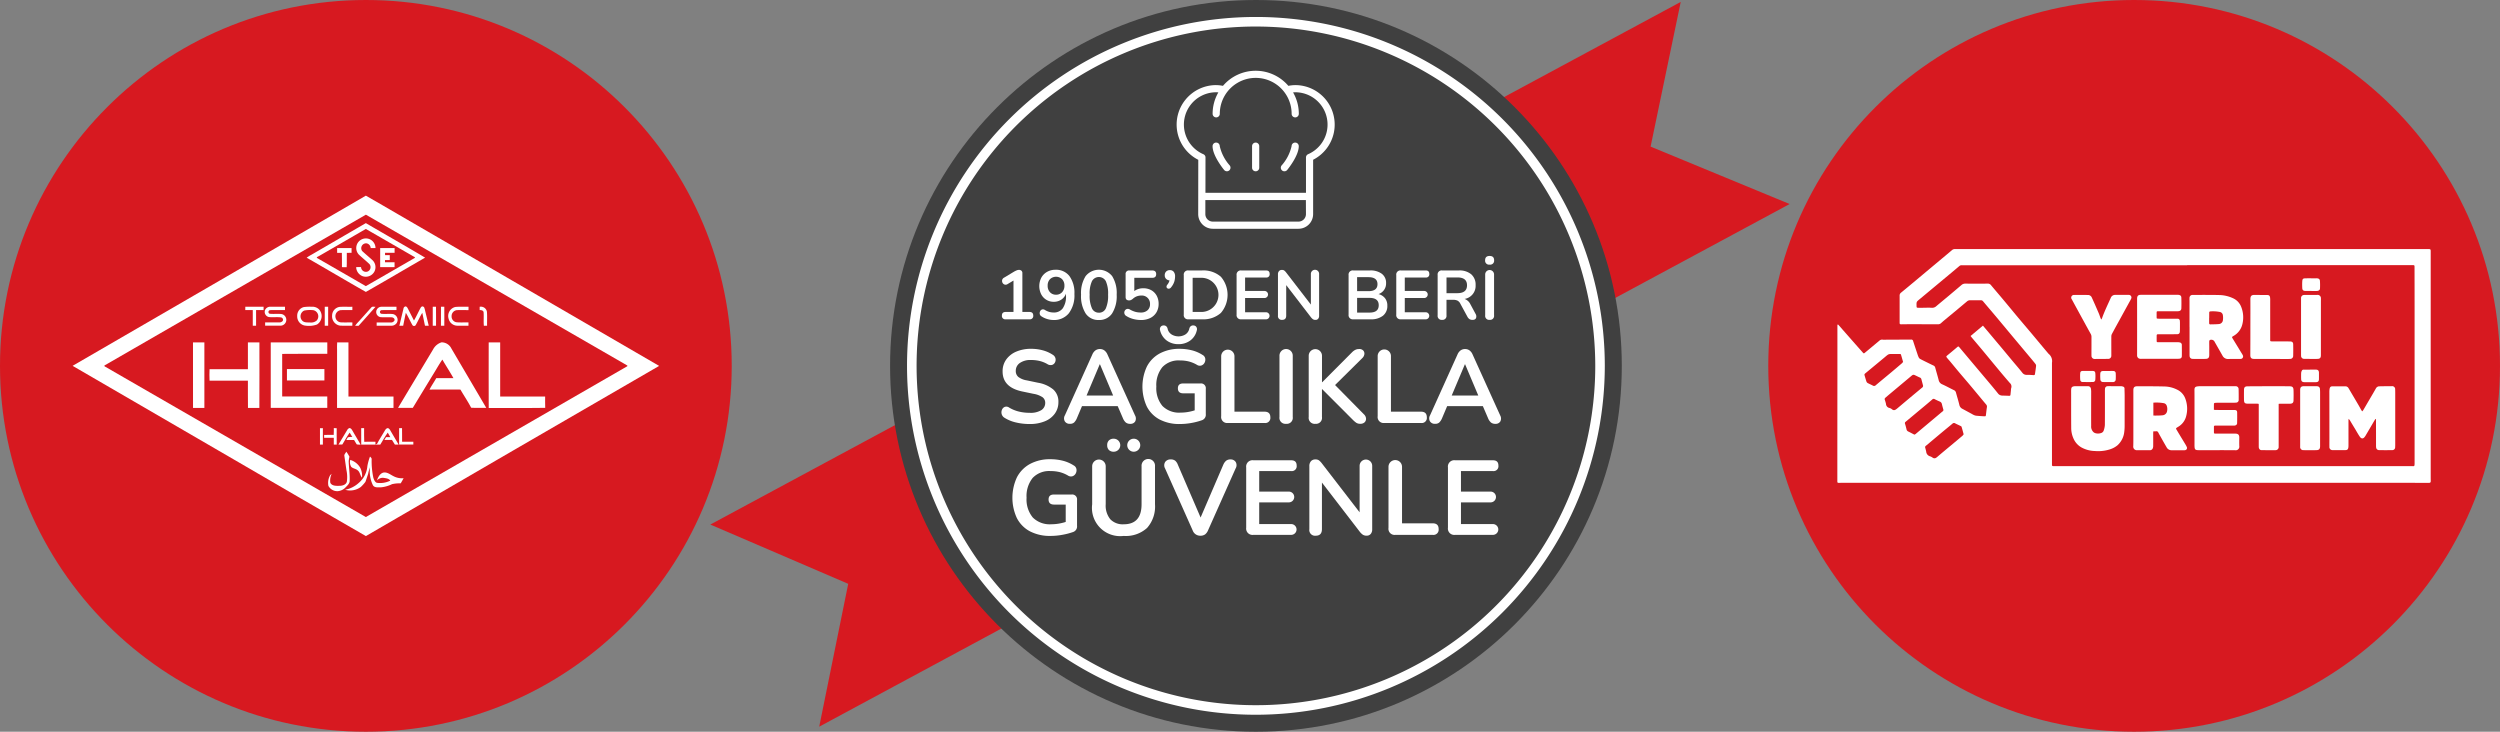 <svg xmlns="http://www.w3.org/2000/svg" width="333.609" height="97.645" viewBox="0 0 333.609 97.645">
  <rect x="0" y="0" width="333.609" height="97.645" fill="#808080" stroke="none"/>
  <g id="Group_551" data-name="Group 551" transform="translate(-1624.389 -2127.44)">
    <g id="Group_550" data-name="Group 550" transform="translate(1624.389 2127.44)">
      <g id="Group_534" data-name="Group 534" transform="translate(0 0)">
        <circle id="Ellipse_38" data-name="Ellipse 38" cx="48.822" cy="48.822" r="48.822" fill="#d71920"/>
        <g id="Group_533" data-name="Group 533" transform="translate(9.705 26.11)">
          <g id="Group_530" data-name="Group 530">
            <path id="Path_1711" data-name="Path 1711" d="M1859.364,1225.713q19.57-11.327,39.116-22.7c1.464.831,2.914,1.689,4.373,2.531q17.372,10.091,34.746,20.178v.02q-19.571,11.325-39.116,22.7-8.769-5.061-17.516-10.162-10.8-6.274-21.6-12.546Zm4.289-.067c-.1.055-.1.112,0,.167q17.413,10.039,34.823,20.088,17.452-10.057,34.9-20.129v-.087q-17.444-10.067-34.891-20.131Q1881.066,1215.593,1863.653,1225.645Z" transform="translate(-1859.364 -1203.015)" fill="#fff"/>
          </g>
          <g id="Group_531" data-name="Group 531" transform="translate(31.216 3.663)">
            <path id="Path_1712" data-name="Path 1712" d="M1982.364,1221.592q3.631-2.112,7.263-4.22c2.634,1.541,5.287,3.048,7.908,4.608-2.64,1.516-5.259,3.07-7.906,4.575-2.646-1.5-5.261-3.059-7.9-4.569A5.848,5.848,0,0,1,1982.364,1221.592Zm.951.2c-.085.062-.225.087-.24.21q3.277,1.888,6.552,3.779,3.244-1.867,6.484-3.74c.157-.055.013-.158-.066-.19-2.144-1.227-4.275-2.474-6.42-3.7C1987.52,1219.369,1985.421,1220.588,1983.315,1221.8Z" transform="translate(-1981.727 -1217.372)" fill="#fff"/>
          </g>
          <path id="Path_1713" data-name="Path 1713" d="M2008.012,1225.752a1.287,1.287,0,0,1,1.624-.153,1.313,1.313,0,0,1,.568,1.069q-.324,0-.646,0a.666.666,0,0,0-.559-.632.647.647,0,0,0-.573,1.028c.45.42.928.809,1.38,1.226a1.283,1.283,0,0,1,.25,1.514,1.3,1.3,0,0,1-1.617.6,1.341,1.341,0,0,1-.818-1.192c.218-.009.436-.011.654-.005a.65.65,0,0,0,.809.613.63.63,0,0,0,.3-1.025c-.459-.438-.96-.833-1.419-1.273A1.285,1.285,0,0,1,2008.012,1225.752Z" transform="translate(-1969.799 -1219.674)" fill="#fff"/>
          <path id="Path_1714" data-name="Path 1714" d="M1997.671,1230.414c.642-.014,1.284-.005,1.926-.005,0,.212,0,.423,0,.635l-.634.006c-.017.64.021,1.281-.02,1.919-.21-.009-.421-.012-.63-.011-.006-.637.012-1.274-.012-1.91l-.628,0C1997.677,1230.836,1997.676,1230.625,1997.671,1230.414Z" transform="translate(-1962.388 -1223.418)" fill="#fff"/>
          <path id="Path_1715" data-name="Path 1715" d="M2020.179,1230.408c.641,0,1.283-.008,1.924.006q-.006.317,0,.633-.637,0-1.274,0c0,.078,0,.233,0,.311l.631,0c.006.217.006.434,0,.651-.213,0-.426,0-.638,0,0,.1,0,.2,0,.3.425,0,.85,0,1.276,0,0,.217,0,.433,0,.65h-1.921Q2020.176,1231.683,2020.179,1230.408Z" transform="translate(-1979.152 -1223.419)" fill="#fff"/>
          <path id="Path_1716" data-name="Path 1716" d="M1949.625,1261.121c.812,0,1.625,0,2.437,0,0,.148,0,.3,0,.445-.332,0-.665,0-1,0,0,.7,0,1.39,0,2.085h-.442c0-.7,0-1.391,0-2.087-.334,0-.668,0-1,0C1949.621,1261.417,1949.622,1261.269,1949.625,1261.121Z" transform="translate(-1926.594 -1246.298)" fill="#fff"/>
          <path id="Path_1717" data-name="Path 1717" d="M1959.831,1261.523a.755.755,0,0,1,.731-.4c.637,0,1.275,0,1.913,0,0,.148,0,.3,0,.444-.665,0-1.33-.014-1.995.007a.249.249,0,0,0-.043.482c.488.052.984-.007,1.474.029a.783.783,0,0,1-.086,1.564c-.667.008-1.335,0-2,0,0-.146,0-.293,0-.439.612,0,1.224,0,1.838,0a.573.573,0,0,0,.506-.192.316.316,0,0,0-.242-.475c-.532-.073-1.074.018-1.608-.048A.7.7,0,0,1,1959.831,1261.523Z" transform="translate(-1934.15 -1246.299)" fill="#fff"/>
          <g id="Group_532" data-name="Group 532" transform="translate(29.955 14.822)">
            <path id="Path_1718" data-name="Path 1718" d="M1977.666,1261.16a5.759,5.759,0,0,1,1.052-.043,1.262,1.262,0,0,1,.98.351,1.328,1.328,0,0,1-.272,2.019,3.13,3.13,0,0,1-1.472.159,1.239,1.239,0,0,1-1.168-1.287A1.181,1.181,0,0,1,1977.666,1261.16Zm.052.467a.843.843,0,0,0-.275,1.328c.253.29.67.254,1.017.256a1.145,1.145,0,0,0,.928-.26.839.839,0,0,0-.429-1.371A3.932,3.932,0,0,0,1977.718,1261.627Z" transform="translate(-1976.785 -1261.115)" fill="#fff"/>
          </g>
          <path id="Path_1719" data-name="Path 1719" d="M1991.195,1261.126h.453c.006.844,0,1.688,0,2.531h-.455C1991.2,1262.813,1991.193,1261.97,1991.195,1261.126Z" transform="translate(-1957.563 -1246.301)" fill="#fff"/>
          <path id="Path_1720" data-name="Path 1720" d="M1995.03,1262.286a1.171,1.171,0,0,1,1.045-1.152c.552-.03,1.106,0,1.658-.013,0,.148,0,.3,0,.444-.52.008-1.041-.013-1.561.009a.823.823,0,0,0-.672,1.044.782.782,0,0,0,.748.586c.5.021.993,0,1.49.011,0,.146-.007.293-.012.44-.549-.016-1.1.016-1.646-.016A1.255,1.255,0,0,1,1995.03,1262.286Z" transform="translate(-1960.417 -1246.296)" fill="#fff"/>
          <path id="Path_1721" data-name="Path 1721" d="M2009.239,1261.207c.131-.187.384-.078.573-.1q-1.125,1.273-2.26,2.535c-.155,0-.31,0-.463,0a3.72,3.72,0,0,1,.438-.526Q2008.385,1262.164,2009.239,1261.207Z" transform="translate(-1969.403 -1246.279)" fill="#fff"/>
          <path id="Path_1722" data-name="Path 1722" d="M2018.1,1261.78a.706.706,0,0,1,.721-.654c.661,0,1.321,0,1.982,0,0,.147,0,.294,0,.442-.657.007-1.316-.013-1.972.009a.246.246,0,0,0-.051.483c.517.057,1.044-.023,1.561.042a.793.793,0,0,1,.5,1.183.841.841,0,0,1-.754.37c-.643,0-1.286,0-1.928,0,0-.145,0-.291,0-.436.611,0,1.221,0,1.833,0a.534.534,0,0,0,.544-.261c.077-.231-.156-.412-.365-.424-.481-.028-.964.013-1.445-.018A.69.69,0,0,1,2018.1,1261.78Z" transform="translate(-1977.601 -1246.3)" fill="#fff"/>
          <path id="Path_1723" data-name="Path 1723" d="M2030.772,1261.256a.339.339,0,0,1,.29-.316c.184.03.257.216.335.362.258.509.522,1.015.779,1.524.326-.55.577-1.139.889-1.7.058-.122.213-.246.349-.152.148.041.153.216.2.336.175.738.361,1.473.531,2.212h-.5c-.125-.574-.234-1.151-.36-1.725-.325.519-.561,1.088-.868,1.619a.26.26,0,0,1-.463-.007c-.3-.529-.543-1.1-.864-1.614-.121.574-.241,1.148-.352,1.723-.17,0-.339.007-.506.009C2030.4,1262.769,2030.592,1262.014,2030.772,1261.256Z" transform="translate(-1986.639 -1246.163)" fill="#fff"/>
          <path id="Path_1724" data-name="Path 1724" d="M2047.686,1261.114l.433,0c.016.845,0,1.69.005,2.535h-.441C2047.685,1262.8,2047.681,1261.958,2047.686,1261.114Z" transform="translate(-1999.642 -1246.29)" fill="#fff"/>
          <path id="Path_1725" data-name="Path 1725" d="M2051.987,1261.115l.443,0c.014.845,0,1.69,0,2.535h-.449C2051.987,1262.8,2051.983,1261.959,2051.987,1261.115Z" transform="translate(-2002.846 -1246.29)" fill="#fff"/>
          <path id="Path_1726" data-name="Path 1726" d="M2055.83,1262.713a1.234,1.234,0,0,1,.9-1.569c.584-.06,1.172-.01,1.759-.03,0,.15,0,.3-.007.451-.5,0-1-.01-1.5,0a.787.787,0,0,0-.752.791.773.773,0,0,0,.651.828c.532.051,1.068.009,1.6.018,0,.148,0,.3,0,.444-.5,0-1,0-1.5,0A1.212,1.212,0,0,1,2055.83,1262.713Z" transform="translate(-2005.671 -1246.292)" fill="#fff"/>
          <path id="Path_1727" data-name="Path 1727" d="M2072.232,1261.1a.816.816,0,0,1,.967.653c.052.623.009,1.25.022,1.874-.144,0-.286,0-.428.009-.061-.6.008-1.2-.037-1.8-.028-.257-.313-.3-.522-.3C2072.233,1261.385,2072.232,1261.241,2072.232,1261.1Z" transform="translate(-2017.928 -1246.27)" fill="#fff"/>
          <path id="Path_1728" data-name="Path 1728" d="M1922.264,1279.777c.507,0,1.014,0,1.52,0q0,4.374,0,8.746c-.505,0-1.01,0-1.516,0C1922.257,1285.608,1922.264,1282.693,1922.264,1279.777Z" transform="translate(-1906.216 -1260.194)" fill="#fff"/>
          <path id="Path_1729" data-name="Path 1729" d="M1936,1279.776c.512,0,1.024,0,1.536,0,0,2.915.011,5.83-.007,8.745-.507,0-1.014,0-1.52,0-.023-1.212,0-2.424-.01-3.636-1.705,0-3.411-.007-5.116,0-.025-.511-.022-1.023,0-1.534,1.707.009,3.412,0,5.118,0C1936,1282.166,1936,1280.972,1936,1279.776Z" transform="translate(-1912.624 -1260.194)" fill="#fff"/>
          <path id="Path_1730" data-name="Path 1730" d="M1962.937,1279.772c2.516.005,5.031,0,7.548,0v1.521c-2.007.014-4.015-.017-6.021.015,0,1.894,0,3.788,0,5.682,2.006,0,4.012,0,6.018,0,0,.507,0,1.015,0,1.522q-3.771,0-7.544,0Q1962.93,1284.145,1962.937,1279.772Z" transform="translate(-1936.513 -1260.191)" fill="#fff"/>
          <path id="Path_1731" data-name="Path 1731" d="M1997.631,1280.694a9.374,9.374,0,0,1,.018-.948c.5.02,1,0,1.5.009q0,3.609,0,7.218,3.006,0,6.011,0c0,.509,0,1.018,0,1.527-2.511-.005-5.022,0-7.533,0Q1997.632,1284.6,1997.631,1280.694Z" transform="translate(-1962.356 -1260.171)" fill="#fff"/>
          <path id="Path_1732" data-name="Path 1732" d="M2034.229,1280.634a1.907,1.907,0,0,1,1.117-.924,1.459,1.459,0,0,1,1.31.821q2.329,3.961,4.656,7.924c-.673-.012-1.347.022-2.019-.019-.427-.834-.964-1.608-1.427-2.423-1.375-.008-2.752,0-4.128,0,.268-.526.613-1.01.9-1.524q1.147,0,2.294,0c-.468-.841-1-1.645-1.478-2.478-.485.692-.887,1.441-1.339,2.155-.868,1.43-1.741,2.857-2.607,4.288-.656.006-1.311,0-1.968,0C2031.1,1285.842,2032.67,1283.242,2034.229,1280.634Z" transform="translate(-1986.128 -1260.138)" fill="#fff"/>
          <path id="Path_1733" data-name="Path 1733" d="M2076.942,1279.777c.511,0,1.021,0,1.532,0,.005,2.408,0,4.815,0,7.223,2-.005,4,0,6,0,0,.5-.011,1.006.01,1.509-2.512.04-5.026,0-7.538.018C2076.924,1285.609,2076.946,1282.693,2076.942,1279.777Z" transform="translate(-2021.433 -1260.194)" fill="#fff"/>
          <path id="Path_1734" data-name="Path 1734" d="M1971.414,1293.724q2.5,0,5,0c0,.506,0,1.012,0,1.518-1.667,0-3.333,0-5,0Q1971.412,1294.484,1971.414,1293.724Z" transform="translate(-1942.829 -1270.583)" fill="#fff"/>
          <path id="Path_1735" data-name="Path 1735" d="M1988.7,1324.637l.388-.008c0,.731,0,1.462,0,2.193l-.388,0Q1988.707,1325.729,1988.7,1324.637Z" transform="translate(-1955.707 -1293.604)" fill="#fff"/>
          <path id="Path_1736" data-name="Path 1736" d="M1992.142,1324.613c.129,0,.26.009.39.015-.006.727,0,1.453,0,2.18l-.389,0c0-.3,0-.6,0-.9-.43,0-.86,0-1.289,0,0-.13,0-.26,0-.39.424,0,.847-.006,1.271,0A8.6,8.6,0,0,0,1992.142,1324.613Z" transform="translate(-1957.305 -1293.592)" fill="#fff"/>
          <path id="Path_1737" data-name="Path 1737" d="M1999.548,1324.813a.541.541,0,0,1,.283-.233c.234.015.339.248.445.422.343.6.706,1.184,1.041,1.786a1.807,1.807,0,0,1-.511-.031c-.13-.188-.235-.394-.361-.584-.343,0-.686,0-1.028,0a3.547,3.547,0,0,1,.207-.352,1.643,1.643,0,0,1,.592-.047c-.122-.193-.237-.388-.349-.585-.367.5-.66,1.052-.982,1.582-.173.009-.346.013-.518.012Q1998.955,1325.8,1999.548,1324.813Z" transform="translate(-1962.904 -1293.568)" fill="#fff"/>
          <path id="Path_1738" data-name="Path 1738" d="M2010.251,1324.614l.388,0c.008.606-.018,1.214.016,1.82.5-.018,1-.009,1.5-.006,0,.091-.007.271-.01.361l.217-.076c.283-.548.63-1.061.938-1.6.12-.185.206-.427.434-.5.16-.031.289.112.363.237q.575.978,1.15,1.957h-.5c-.125-.208-.25-.418-.387-.618-.341.012-.682.008-1.024,0,.077-.128.157-.254.236-.38.185,0,.371,0,.557,0-.1-.209-.226-.4-.341-.6-.364.508-.658,1.064-.99,1.595q-1.273,0-2.545,0C2010.253,1326.077,2010.249,1325.346,2010.251,1324.614Z" transform="translate(-1971.756 -1293.589)" fill="#fff"/>
          <path id="Path_1739" data-name="Path 1739" d="M2030.1,1324.621l.386-.005c.017.6,0,1.21.009,1.815.5,0,1,0,1.5,0,0,.125,0,.249,0,.375-.635.012-1.269,0-1.9,0C2030.108,1326.083,2030.1,1325.351,2030.1,1324.621Z" transform="translate(-1986.543 -1293.595)" fill="#fff"/>
          <path id="Path_1740" data-name="Path 1740" d="M1995.339,1336.913a4.315,4.315,0,0,1,.424.677,5.073,5.073,0,0,0-.1.576c.019.87.167,1.735.133,2.607.02.367-.275.633-.512.87a1.606,1.606,0,0,1-1.117.547,1.355,1.355,0,0,1-1.207-.7,2.039,2.039,0,0,1,.24-1.443c.067-.061.135-.12.2-.179a2.033,2.033,0,0,0-.187,1.206c.228.43.788.411,1.208.4.382,0,.866-.121.993-.533a4.262,4.262,0,0,0-.04-1.5c-.1-.648-.19-1.3-.285-1.943C1995.037,1337.27,1995.266,1337.112,1995.339,1336.913Z" transform="translate(-1958.838 -1302.754)" fill="#fff"/>
          <path id="Path_1741" data-name="Path 1741" d="M2005.175,1339.478c.091.1.23.194.219.349a10.9,10.9,0,0,0,.221,2.453c.084.266.188.587.468.7a3.009,3.009,0,0,0,1.8-.288c-.195-.3-.6-.315-.917-.373a1.049,1.049,0,0,0-.874.359c.159-.428.385-.927.865-1.06.533-.1.962.3,1.413.511a2.4,2.4,0,0,0,1.289.238c-.127.231-.245.469-.394.688a4.31,4.31,0,0,0-1.152.109,4.363,4.363,0,0,1-1.474.422c-.365-.013-.825.089-1.068-.264a4.251,4.251,0,0,1-.394-2.414,4.435,4.435,0,0,0-.253.891c-.129.352-.228.714-.365,1.064a5.15,5.15,0,0,1-.613.676,2.4,2.4,0,0,1-2.093.372,3.789,3.789,0,0,0,1.866-.955,3.293,3.293,0,0,0,1.106-2.211A7.177,7.177,0,0,1,2005.175,1339.478Z" transform="translate(-1965.505 -1304.665)" fill="#fff"/>
          <path id="Path_1742" data-name="Path 1742" d="M2004.445,1341.229a2.308,2.308,0,0,1,1.31,1.009,2.281,2.281,0,0,1,.255,1.353c-.253-.28-.257-.715-.558-.961-.25-.231-.631-.237-.874-.473A1.222,1.222,0,0,1,2004.445,1341.229Z" transform="translate(-1967.413 -1305.969)" fill="#fff"/>
        </g>
      </g>
      <g id="Group_536" data-name="Group 536" transform="translate(235.964 0)">
        <circle id="Ellipse_39" data-name="Ellipse 39" cx="48.822" cy="48.822" r="48.822" transform="translate(0)" fill="#d71920"/>
        <g id="Group_535" data-name="Group 535" transform="translate(9.227 33.223)">
          <path id="Path_1743" data-name="Path 1743" d="M2782.542,1240.98c.047.05.094.1.139.151q.893,1.015,1.785,2.031.665.756,1.333,1.509c.176.2.177.2.369.035l1.873-1.559a.511.511,0,0,1,.458-.145,2.517,2.517,0,0,0,.5,0c1.1,0,2.194-.007,3.291-.014a.244.244,0,0,1,.268.2c.19.588.386,1.175.583,1.761a2.9,2.9,0,0,0,.175.443.5.5,0,0,0,.2.194c.359.188.724.364,1.089.544.221.109.442.22.667.323a.411.411,0,0,1,.238.294c.146.547.312,1.088.452,1.635a.786.786,0,0,0,.478.579c.531.238,1.04.526,1.566.776a.494.494,0,0,1,.276.359c.15.545.32,1.085.449,1.635a.741.741,0,0,0,.417.507l1.213.657c.078.042.151.094.231.129a1.247,1.247,0,0,0,.347.122c.369.039.74.06,1.11.081.179.01.2-.012.223-.182.043-.342.077-.685.13-1.026a.419.419,0,0,0-.1-.365c-.263-.309-.521-.622-.779-.934-.481-.578-.959-1.157-1.442-1.732s-.952-1.113-1.423-1.674c-.387-.459-.765-.926-1.149-1.387-.146-.177-.307-.343-.447-.524-.112-.145-.09-.182.053-.3q.656-.537,1.3-1.086c.163-.14.185-.148.333.029q.75.893,1.5,1.787,1.169,1.388,2.338,2.776c.432.515.865,1.028,1.282,1.554a.722.722,0,0,0,.586.3q.464.011.927.031c.116.005.158-.053.168-.156q.03-.3.062-.607a1.007,1.007,0,0,1,.031-.263.63.63,0,0,0-.183-.691q-.8-.921-1.576-1.86c-.69-.828-1.372-1.662-2.061-2.49-.463-.556-.933-1.107-1.4-1.661-.062-.073-.117-.151-.2-.254l1.651-1.385.521.618q.988,1.176,1.976,2.353c.471.563.937,1.129,1.407,1.692.452.542.919,1.073,1.355,1.627a.679.679,0,0,0,.609.279c.292-.005.583.017.875.037.121.008.186-.035.2-.152.053-.368.112-.734.149-1.1a.408.408,0,0,0-.1-.26c-.229-.292-.467-.577-.706-.861q-1.2-1.434-2.4-2.867c-.742-.888-1.479-1.78-2.224-2.667-.545-.65-1.1-1.291-1.643-1.942a.361.361,0,0,0-.317-.143c-.469.008-.938,0-1.407,0a.617.617,0,0,0-.429.16c-1.012.856-2.037,1.7-3.056,2.543-.143.119-.281.243-.42.367a.556.556,0,0,1-.389.137q-2.043-.008-4.088-.007c-.265,0-.53.01-.8.01-.212,0-.232-.036-.231-.251,0-1.186,0-2.371,0-3.557a.466.466,0,0,1,.182-.409c.7-.571,1.389-1.148,2.081-1.726l3.456-2.891c.42-.351.845-.7,1.259-1.056a.574.574,0,0,1,.406-.149c1.893,0,3.786,0,5.68,0h56.06c.469,0,.938,0,1.407,0,.306,0,.339.021.338.32,0,.664,0,1.327,0,1.991q0,14.055,0,28.11c0,.177.006.354.005.53s-.058.245-.231.245q-3.823-.005-7.644-.01h-44.116l-26.384,0c-.2,0-.407.011-.611.011-.167,0-.2-.039-.2-.2q0-7.007.009-14.014,0-3.225,0-6.45c0-.145,0-.289,0-.434Zm46.584-7.911H2811.4q-6.185,0-12.368,0a.447.447,0,0,0-.311.113c-.6.508-1.2,1.01-1.807,1.513l-3.524,2.933c-.39.324-.39.325-.377.847.006.258.012.266.269.271.142,0,.283,0,.425,0,.442,0,.886-.029,1.326,0a.8.8,0,0,0,.62-.219c.546-.462,1.1-.915,1.649-1.375q.854-.716,1.7-1.437a.745.745,0,0,1,.527-.193q1.486.016,2.972,0a.522.522,0,0,1,.452.211c.548.659,1.108,1.307,1.658,1.965.645.772,1.284,1.552,1.929,2.325.589.7,1.187,1.4,1.777,2.1.772.921,1.535,1.849,2.314,2.764a1.248,1.248,0,0,1,.453,1.2v13.085c0,.168,0,.336,0,.5s.035.2.2.207c.133,0,.265,0,.4,0h37.159l10.246,0c.329,0,.385.083.385-.4q0-10.285,0-20.57,0-2.8-.008-5.6c0-.234-.019-.249-.259-.256h-30.073Zm-40.381,17.837c.073.251.15.46.191.675a.577.577,0,0,0,.435.529.812.812,0,0,1,.332.158c.3.266.511.095.747-.1q1.648-1.392,3.308-2.768a.266.266,0,0,0,.116-.3c-.072-.273-.143-.546-.217-.819a.324.324,0,0,0-.2-.227c-.163-.068-.32-.148-.479-.225-.407-.2-.406-.2-.75.089l-2.031,1.7c-.433.363-.866.724-1.3,1.092A1.147,1.147,0,0,0,2788.745,1250.906Zm3.995,4.771a1.065,1.065,0,0,0,.151-.089c.171-.14.337-.284.506-.426l2.636-2.209c.156-.13.309-.264.468-.388a.213.213,0,0,0,.083-.254c-.067-.237-.135-.475-.19-.715a.442.442,0,0,0-.272-.332c-.234-.1-.468-.206-.693-.326a.237.237,0,0,0-.308.037c-.36.311-.724.618-1.09.923-.4.333-.8.663-1.2,1-.427.355-.852.712-1.279,1.067a.205.205,0,0,0-.079.251c.078.243.14.492.2.74a.408.408,0,0,0,.23.3c.247.116.487.248.729.373C2792.663,1255.642,2792.7,1255.656,2792.74,1255.677Zm6.558-.057c-.1-.35-.179-.675-.28-.995-.016-.053-.1-.092-.161-.122-.229-.114-.466-.215-.692-.335a.281.281,0,0,0-.358.04c-.493.415-.995.819-1.489,1.232-.685.572-1.365,1.15-2.052,1.72a.218.218,0,0,0-.1.248c.047.179.1.357.135.539a.7.7,0,0,0,.5.615,1.239,1.239,0,0,1,.353.181c.246.171.428.074.627-.1.6-.513,1.2-1.012,1.807-1.516.515-.431,1.032-.859,1.544-1.293A1.226,1.226,0,0,0,2799.3,1255.62Zm-8.082-9.65c-.1-.346-.185-.661-.281-.973-.029-.094-.119-.079-.2-.079-.415,0-.83-.01-1.245,0a.612.612,0,0,0-.314.1c-.174.12-.329.267-.492.4l-2.465,2.042c-.177.147-.185.167-.12.383.076.253.146.509.233.758a.372.372,0,0,0,.16.188c.225.122.463.219.688.34a.312.312,0,0,0,.4-.056c.665-.565,1.343-1.116,2.012-1.676q.742-.62,1.474-1.251A1.306,1.306,0,0,0,2791.216,1245.969Z" transform="translate(-2782.453 -1230.898)" fill="#fff"/>
          <path id="Path_1744" data-name="Path 1744" d="M3045.926,1307.04c-.121.2-.244.4-.363.606q-.484.823-.966,1.646c-.031.053-.072.1-.109.15-.183.252-.433.275-.645-.032-.225-.326-.414-.678-.62-1.019s-.412-.679-.616-1.02a1.411,1.411,0,0,0-.25-.342,1.054,1.054,0,0,0-.026.166q0,1.671,0,3.342a2.044,2.044,0,0,1-.017.317c-.035.23-.135.339-.365.343-.6.01-1.2.007-1.8,0a.4.4,0,0,1-.362-.446c-.007-.318,0-.636,0-.955q0-3.171-.007-6.342a2.486,2.486,0,0,1,.031-.422c.042-.246.151-.345.393-.347.565,0,1.132,0,1.7,0a.476.476,0,0,1,.423.229c.09.141.17.289.256.433.363.616.728,1.231,1.089,1.848.121.206.231.418.35.625.037.066.083.127.139.21a1.267,1.267,0,0,0,.137-.157c.2-.334.391-.67.587-1.005.16-.274.323-.547.482-.821.209-.359.42-.716.623-1.078a.519.519,0,0,1,.473-.284c.549-.009,1.1-.021,1.645-.018a.4.4,0,0,1,.453.436c.013.274.01.548.01.823q0,3.224,0,6.449c0,.141,0,.283-.011.424a.374.374,0,0,1-.4.4c-.583.011-1.167.011-1.751,0a.384.384,0,0,1-.388-.36,1.994,1.994,0,0,1-.013-.265q0-1.672-.006-3.344c0-.059-.009-.117-.014-.176Z" transform="translate(-2974.133 -1284.357)" fill="#fff"/>
          <path id="Path_1745" data-name="Path 1745" d="M2939.918,1308.713c-.008.083-.023.167-.023.25,0,.565.007,1.131,0,1.7a.867.867,0,0,1-.051.308.407.407,0,0,1-.415.27c-.565,0-1.131-.011-1.7,0a.479.479,0,0,1-.493-.552c.014-.468.012-.937.012-1.4q0-3.037,0-6.074c0-.352.142-.507.5-.507,1.211,0,2.422-.005,3.633.026a3.916,3.916,0,0,1,1.687.413,2.133,2.133,0,0,1,1.078,1.118,3.844,3.844,0,0,1,.133,2.493,2.27,2.27,0,0,1-1.043,1.352c-.372.229-.34.194-.138.536.364.615.741,1.223,1.109,1.836a2.529,2.529,0,0,1,.171.328.292.292,0,0,1-.22.422.666.666,0,0,1-.158.013c-.548,0-1.1,0-1.645,0a.742.742,0,0,1-.673-.4q-.4-.69-.785-1.383c-.108-.192-.216-.384-.319-.579a.272.272,0,0,0-.32-.169A2.116,2.116,0,0,1,2939.918,1308.713Zm0-2.1c.165,0,.321.009.476,0a6.779,6.779,0,0,0,.766-.036.66.66,0,0,0,.585-.537,1.312,1.312,0,0,0-.042-.731.521.521,0,0,0-.372-.343,5.639,5.639,0,0,0-1.414-.072Z" transform="translate(-2897.756 -1284.384)" fill="#fff"/>
          <path id="Path_1746" data-name="Path 1746" d="M2966.6,1259.2q0-1.75,0-3.5a2.972,2.972,0,0,1,0-.37.388.388,0,0,1,.438-.4c.239-.007.478-.008.716-.007.92,0,1.84-.006,2.76.017a4.589,4.589,0,0,1,1.9.431,2.081,2.081,0,0,1,1.083,1.148,3.78,3.78,0,0,1,.156,2.314,2.435,2.435,0,0,1-1.2,1.577c-.211.123-.211.144-.087.346q.623,1.017,1.242,2.037c.1.159.209.326.094.516s-.3.156-.477.155c-.468,0-.937,0-1.405.01a.816.816,0,0,1-.813-.434c-.344-.617-.7-1.227-1.047-1.843a.49.49,0,0,0-.636-.256.222.222,0,0,0-.089.166c-.01.221,0,.442,0,.664,0,.389,0,.778,0,1.167,0,.373-.142.519-.513.524-.566.008-1.132.006-1.7,0a.39.39,0,0,1-.409-.369,1.955,1.955,0,0,1-.008-.265q0-1.818,0-3.635Zm2.629-1.22h-.009c0,.23,0,.46,0,.689,0,.118.04.192.165.188.37-.011.743-.007,1.111-.043a.579.579,0,0,0,.563-.535,2.147,2.147,0,0,0-.013-.682.5.5,0,0,0-.415-.4,4.738,4.738,0,0,0-1.211-.076c-.141,0-.191.062-.19.19C2969.229,1257.533,2969.228,1257.754,2969.228,1257.975Z" transform="translate(-2919.615 -1248.793)" fill="#fff"/>
          <path id="Path_1747" data-name="Path 1747" d="M2911.836,1305.813c0,.69,0,1.38,0,2.07a6.545,6.545,0,0,1-.049.873,2.8,2.8,0,0,1-.913,1.8,3,3,0,0,1-1.021.541,5.158,5.158,0,0,1-1.96.218,3.945,3.945,0,0,1-1.827-.483,2.522,2.522,0,0,1-.951-.971,3.461,3.461,0,0,1-.408-1.682c-.013-1.512-.008-3.025-.01-4.537,0-.194-.008-.39.01-.583.022-.247.12-.337.365-.381a.766.766,0,0,1,.132-.012c.575,0,1.149,0,1.724,0a.377.377,0,0,1,.409.337,2.21,2.21,0,0,1,.033.448c0,1.5-.009,3.007,0,4.51a1.022,1.022,0,0,0,.3.823.687.687,0,0,0,.221.135,1.258,1.258,0,0,0,.783,0,.525.525,0,0,0,.373-.35,2.759,2.759,0,0,0,.151-.72c.014-1.521.007-3.043.007-4.564a2,2,0,0,1,.012-.265.349.349,0,0,1,.38-.357c.22-.011.442,0,.662,0,.363,0,.725,0,1.087,0a.975.975,0,0,1,.283.056.256.256,0,0,1,.191.256c0,.309.018.618.019.927,0,.637,0,1.273,0,1.91Z" transform="translate(-2873.508 -1284.351)" fill="#fff"/>
          <path id="Path_1748" data-name="Path 1748" d="M2971.8,1305.8c.108.009.193.022.278.022l2.176.005c.106,0,.212,0,.318,0,.231.014.328.093.333.326.009.477.006.955-.006,1.432-.005.2-.168.322-.408.327s-.459,0-.69,0l-1.777,0c-.2,0-.22.026-.22.233s0,.407,0,.61.025.225.232.225q1.314,0,2.627,0c.372,0,.531.163.526.528s-.012.761,0,1.141a.477.477,0,0,1-.543.547c-1.512-.015-3.025-.005-4.537-.005-.168,0-.337,0-.5-.008-.269-.02-.357-.107-.385-.378a4.231,4.231,0,0,1-.011-.424q0-2.786,0-5.572c0-.557,0-1.114-.006-1.671,0-.306.1-.428.417-.465a3.959,3.959,0,0,1,.45-.026q2.242,0,4.484,0c.053,0,.106,0,.159.005a.381.381,0,0,1,.382.386q.016.7.009,1.406a.355.355,0,0,1-.369.4c-.246.02-.494.013-.741.013-.54,0-1.079,0-1.619,0-.114,0-.23.005-.344.013-.207.016-.229.037-.231.236C2971.8,1305.322,2971.8,1305.549,2971.8,1305.8Z" transform="translate(-2921.561 -1284.338)" fill="#fff"/>
          <path id="Path_1749" data-name="Path 1749" d="M2941.861,1258.075c.1.008.2.023.307.023.717,0,1.433,0,2.149,0,.1,0,.194,0,.291,0a.3.3,0,0,1,.323.312c.015.167.011.336.011.5,0,.292,0,.583-.009.875-.012.27-.125.38-.4.382-.7.007-1.4,0-2.1.006-.141,0-.283,0-.424,0-.123,0-.175.058-.174.178,0,.23-.006.46,0,.69,0,.168.029.191.211.193.442,0,.884,0,1.327,0,.424,0,.849,0,1.273,0a1.052,1.052,0,0,1,.287.034.327.327,0,0,1,.26.328c0,.495.012.99,0,1.485,0,.239-.137.35-.407.36-.344.013-.689.01-1.034.01q-1.976,0-3.952,0a.765.765,0,0,1-.336-.045.448.448,0,0,1-.242-.435q.007-3.595,0-7.189c0-.124,0-.248,0-.371.01-.36.144-.5.5-.5q1.353-.008,2.706-.007,1.048,0,2.1,0a1.418,1.418,0,0,1,.264.016c.227.044.33.143.336.374.014.477.017.954,0,1.432-.007.25-.182.374-.484.376-.353,0-.707,0-1.06,0-.5,0-1.008,0-1.512,0-.229,0-.239.015-.243.242,0,.194,0,.389,0,.583A.719.719,0,0,0,2941.861,1258.075Z" transform="translate(-2899.232 -1248.791)" fill="#fff"/>
          <path id="Path_1750" data-name="Path 1750" d="M2908.76,1258.212a2.286,2.286,0,0,0,.1-.213c.329-.916.754-1.79,1.153-2.676a.61.61,0,0,1,.6-.4c.593,0,1.186-.007,1.778,0a.349.349,0,0,1,.339.514,3.4,3.4,0,0,1-.211.4q-.637,1.161-1.275,2.323c-.365.664-.732,1.327-1.089,2a.733.733,0,0,0-.067.331c-.006.769,0,1.539,0,2.309,0,.08,0,.16,0,.239a.408.408,0,0,1-.445.421q-.875.014-1.751.013a.42.42,0,0,1-.453-.446c-.007-.389,0-.778,0-1.167,0-.443,0-.885,0-1.327a.771.771,0,0,0-.1-.4c-.425-.765-.844-1.533-1.263-2.3s-.848-1.55-1.267-2.327a.356.356,0,0,1,.322-.573c.61-.012,1.221,0,1.831,0a.559.559,0,0,1,.524.349c.313.682.612,1.371.909,2.06.1.227.171.464.261.695A1.236,1.236,0,0,0,2908.76,1258.212Z" transform="translate(-2873.536 -1248.794)" fill="#fff"/>
          <path id="Path_1751" data-name="Path 1751" d="M2999.73,1305.032c0,.181,0,.339,0,.5q0,2.362,0,4.725c0,.168,0,.336,0,.5a.418.418,0,0,1-.411.456c-.628.007-1.257,0-1.885-.007-.215,0-.358-.191-.361-.445,0-.336,0-.672,0-1.009q0-2.322,0-4.645a.385.385,0,0,0-.028-.079,1.848,1.848,0,0,0-.211-.022c-.407,0-.813.006-1.22,0s-.505-.1-.511-.529-.005-.85,0-1.274c0-.389.119-.51.509-.513q1.726-.012,3.451-.014c.716,0,1.432,0,2.149.012.353.006.485.128.5.482.019.477.014.956,0,1.432-.01.291-.168.41-.477.411-.416,0-.832,0-1.248,0C2999.9,1305.01,2999.825,1305.023,2999.73,1305.032Z" transform="translate(-2940.848 -1284.362)" fill="#fff"/>
          <path id="Path_1752" data-name="Path 1752" d="M2998.459,1259.2c0-1.229.009-2.458,0-3.686,0-.466.149-.6.594-.591.539.011,1.078.006,1.617.011.283,0,.384.086.421.365a3.162,3.162,0,0,1,.012.422q0,2.414,0,4.827c0,.115,0,.229,0,.344-.006.2.018.23.221.231l1.8.006c.22,0,.442,0,.662.005.254.011.379.122.385.374q.018.767,0,1.536a.4.4,0,0,1-.421.419c-.131.01-.264.009-.4.009l-4.4-.009c-.353,0-.5-.137-.5-.5C2998.457,1261.707,2998.459,1260.452,2998.459,1259.2Z" transform="translate(-2943.351 -1248.791)" fill="#fff"/>
          <path id="Path_1753" data-name="Path 1753" d="M3027.619,1259.227c0,1.247,0,2.494,0,3.742,0,.352-.122.487-.477.492-.583.01-1.167,0-1.751-.007a.392.392,0,0,1-.415-.419c-.008-.115-.005-.23-.005-.345q0-3.569,0-7.139c0-.071,0-.142,0-.212a.4.4,0,0,1,.372-.405,1.764,1.764,0,0,1,.238-.011h1.54a.438.438,0,0,1,.5.459c.009.114,0,.23,0,.344q0,1.752,0,3.5Z" transform="translate(-2963.102 -1248.792)" fill="#fff"/>
          <path id="Path_1754" data-name="Path 1754" d="M3024.513,1306.926q0-1.87,0-3.742c0-.369.139-.513.506-.515.521,0,1.043,0,1.565,0a1.454,1.454,0,0,1,.212.011.366.366,0,0,1,.356.36,4.979,4.979,0,0,1,.02.53q0,3.555,0,7.111c0,.372-.139.521-.507.526-.566.007-1.132.007-1.7,0a.417.417,0,0,1-.452-.466q0-1.911,0-3.821Z" transform="translate(-2962.762 -1284.359)" fill="#fff"/>
          <path id="Path_1755" data-name="Path 1755" d="M3026.723,1247.918c-.238,0-.478.005-.716,0-.308-.009-.419-.112-.432-.412-.011-.274-.016-.549,0-.822.02-.383.088-.445.465-.451.416-.007.832,0,1.248,0,.088,0,.177-.006.265,0,.247.025.367.117.383.359a9.227,9.227,0,0,1,.007,1.006c-.007.19-.183.315-.422.322-.265.007-.53,0-.8,0Z" transform="translate(-2963.545 -1242.316)" fill="#fff"/>
          <path id="Path_1756" data-name="Path 1756" d="M3026.141,1294c.265,0,.531,0,.8,0,.292,0,.416.132.417.427s.005.567,0,.849-.118.389-.388.4-.566.007-.849.007c-.239,0-.478,0-.717-.007-.278-.009-.41-.133-.42-.4s-.01-.548,0-.822a.834.834,0,0,1,.085-.3.252.252,0,0,1,.256-.151c.275.007.549,0,.823,0Z" transform="translate(-2963.101 -1277.9)" fill="#fff"/>
          <path id="Path_1757" data-name="Path 1757" d="M2921.006,1294.708c.221,0,.442-.005.663,0a.31.31,0,0,1,.338.325c.014.265.014.531,0,.8a.353.353,0,0,1-.353.355q-.662.011-1.326-.006a.35.35,0,0,1-.372-.366,5.875,5.875,0,0,1-.01-.742c.015-.258.129-.356.393-.364.221-.006.442,0,.663,0Z" transform="translate(-2884.868 -1278.426)" fill="#fff"/>
          <path id="Path_1758" data-name="Path 1758" d="M2910.419,1294.691c.2,0,.406,0,.609,0,.264,0,.373.073.394.324a4.94,4.94,0,0,1-.005.841.306.306,0,0,1-.333.31c-.458.013-.917.008-1.375,0a.3.3,0,0,1-.3-.282,5.747,5.747,0,0,1-.006-.893c.021-.236.133-.3.385-.3.211,0,.423,0,.634,0Z" transform="translate(-2877.004 -1278.414)" fill="#fff"/>
        </g>
      </g>
      <g id="Group_549" data-name="Group 549" transform="translate(94.794 0)">
        <path id="Path_1759" data-name="Path 1759" d="M2336.928,1128.637l-129.494,69.743,3.869-19.061-18.4-7.91,129.494-69.743-4.021,19.311Z" transform="translate(-2192.908 -1101.411)" fill="#d71920"/>
        <circle id="Ellipse_40" data-name="Ellipse 40" cx="48.822" cy="48.822" r="48.822" transform="translate(23.981)" fill="#404040"/>
        <g id="Group_537" data-name="Group 537" transform="translate(38.905 34.156)">
          <path id="Path_1760" data-name="Path 1760" d="M2345.92,1248.437a.445.445,0,0,1-.509-.5q0-.48.509-.481h1.036v-4.19l-.786.471a.468.468,0,0,1-.4.065.492.492,0,0,1-.273-.231.529.529,0,0,1-.055-.365.484.484,0,0,1,.259-.328l1.276-.767a2.954,2.954,0,0,1,.37-.19.883.883,0,0,1,.342-.079.491.491,0,0,1,.323.106.423.423,0,0,1,.129.347v5.161h.944q.508,0,.508.481a.445.445,0,0,1-.508.5Z" transform="translate(-2345.411 -1239.984)" fill="#fff"/>
          <path id="Path_1761" data-name="Path 1761" d="M2366.874,1248.475a2.9,2.9,0,0,1-.823-.125,2.844,2.844,0,0,1-.8-.375.459.459,0,0,1-.208-.31.583.583,0,0,1,.051-.361.435.435,0,0,1,.254-.231.465.465,0,0,1,.393.069,2.417,2.417,0,0,0,.592.259,2.153,2.153,0,0,0,.555.074,1.446,1.446,0,0,0,1.23-.564,2.774,2.774,0,0,0,.426-1.683v-.268a1.62,1.62,0,0,1-.629.8,1.77,1.77,0,0,1-1,.286,1.846,1.846,0,0,1-1.684-1.013,2.462,2.462,0,0,1,.023-2.206,2,2,0,0,1,.763-.772,2.2,2.2,0,0,1,1.119-.282,2.237,2.237,0,0,1,1.872.846,3.8,3.8,0,0,1,.661,2.391,3.954,3.954,0,0,1-.739,2.562A2.515,2.515,0,0,1,2366.874,1248.475Zm.343-3.375a1.055,1.055,0,0,0,.809-.333,1.227,1.227,0,0,0,.31-.87,1.21,1.21,0,0,0-.31-.865,1.162,1.162,0,0,0-1.618,0,1.206,1.206,0,0,0-.31.865,1.222,1.222,0,0,0,.31.87A1.053,1.053,0,0,0,2367.218,1245.1Z" transform="translate(-2359.994 -1239.93)" fill="#fff"/>
          <path id="Path_1762" data-name="Path 1762" d="M2389.19,1248.475a2.021,2.021,0,0,1-1.767-.874,4.321,4.321,0,0,1-.611-2.493,4.244,4.244,0,0,1,.611-2.488,2.264,2.264,0,0,1,3.538,0,4.253,4.253,0,0,1,.605,2.479,4.341,4.341,0,0,1-.61,2.5A2.021,2.021,0,0,1,2389.19,1248.475Zm0-.971a.985.985,0,0,0,.929-.583,4.157,4.157,0,0,0,.3-1.822,4,4,0,0,0-.3-1.8,1.048,1.048,0,0,0-1.854,0,3.949,3.949,0,0,0-.305,1.8,4.1,4.1,0,0,0,.305,1.822A.987.987,0,0,0,2389.19,1247.5Z" transform="translate(-2376.251 -1239.93)" fill="#fff"/>
          <path id="Path_1763" data-name="Path 1763" d="M2411.648,1248.746a4.033,4.033,0,0,1-1-.13,3.237,3.237,0,0,1-.935-.4.514.514,0,0,1-.212-.707.469.469,0,0,1,.273-.231.505.505,0,0,1,.411.069,3.207,3.207,0,0,0,.694.3,2.663,2.663,0,0,0,.749.1,1.3,1.3,0,0,0,.911-.3,1.044,1.044,0,0,0,.329-.809,1.091,1.091,0,0,0-1.175-1.156,1.727,1.727,0,0,0-.573.1,1.632,1.632,0,0,0-.546.338,1.1,1.1,0,0,1-.213.143.579.579,0,0,1-.278.069q-.472,0-.472-.453v-3.024a.458.458,0,0,1,.518-.518h3.043q.518,0,.518.49t-.518.49h-2.4v1.766a1.943,1.943,0,0,1,1.2-.37,2.119,2.119,0,0,1,1.077.264,1.849,1.849,0,0,1,.712.731,2.236,2.236,0,0,1,.255,1.087,2.168,2.168,0,0,1-.287,1.124,1.975,1.975,0,0,1-.819.758A2.732,2.732,0,0,1,2411.648,1248.746Z" transform="translate(-2393.105 -1240.2)" fill="#fff"/>
          <path id="Path_1764" data-name="Path 1764" d="M2431.411,1244.263a.411.411,0,0,1-.255.167.326.326,0,0,1-.236-.051.255.255,0,0,1-.111-.2.425.425,0,0,1,.121-.292,1.447,1.447,0,0,0,.181-.286,1.291,1.291,0,0,0,.1-.277.716.716,0,0,1-.462-.208.655.655,0,0,1-.176-.476.679.679,0,0,1,.185-.495.666.666,0,0,1,.5-.19.633.633,0,0,1,.509.217.938.938,0,0,1,.185.624,2.518,2.518,0,0,1-.106.7A2.334,2.334,0,0,1,2431.411,1244.263Z" transform="translate(-2408.845 -1240.064)" fill="#fff"/>
          <path id="Path_1765" data-name="Path 1765" d="M2441.169,1248.653a.556.556,0,0,1-.629-.629v-5.262a.556.556,0,0,1,.629-.629h1.794a3.542,3.542,0,0,1,2.529.842,3.71,3.71,0,0,1,0,4.827,3.518,3.518,0,0,1-2.529.851Zm.555-.98h1.165a2.28,2.28,0,0,0,0-4.56h-1.165Z" transform="translate(-2416.272 -1240.2)" fill="#fff"/>
          <path id="Path_1766" data-name="Path 1766" d="M2468.794,1248.653a.556.556,0,0,1-.629-.629v-5.262a.556.556,0,0,1,.629-.629h3.3c.321,0,.482.154.482.462a.425.425,0,0,1-.482.481H2469.3v1.794h2.589a.472.472,0,1,1,0,.944H2469.3v1.9h2.792a.472.472,0,1,1,0,.944Z" transform="translate(-2436.849 -1240.2)" fill="#fff"/>
          <path id="Path_1767" data-name="Path 1767" d="M2490.363,1248.511a.5.5,0,0,1-.555-.573v-5.5a.617.617,0,0,1,.144-.439.489.489,0,0,1,.375-.152.536.536,0,0,1,.319.079,1.492,1.492,0,0,1,.254.264l3.3,4.282v-4.06a.551.551,0,1,1,1.1,0v5.549a.6.6,0,0,1-.13.407.443.443,0,0,1-.351.148.6.6,0,0,1-.337-.083,1.292,1.292,0,0,1-.273-.268l-3.3-4.292v4.069Q2490.909,1248.511,2490.363,1248.511Z" transform="translate(-2452.971 -1239.984)" fill="#fff"/>
          <path id="Path_1768" data-name="Path 1768" d="M2527.378,1248.653a.556.556,0,0,1-.629-.629v-5.262a.556.556,0,0,1,.629-.629h2.22a2.5,2.5,0,0,1,1.591.449,1.5,1.5,0,0,1,.564,1.244,1.487,1.487,0,0,1-1.008,1.461,1.629,1.629,0,0,1,.865.551,1.556,1.556,0,0,1,.31.994,1.633,1.633,0,0,1-.587,1.346,2.525,2.525,0,0,1-1.632.476Zm.509-3.755h1.508q1.21,0,1.211-.934t-1.211-.934h-1.508Zm0,2.858h1.664q1.221,0,1.221-.98t-1.221-.981h-1.664Z" transform="translate(-2480.488 -1240.2)" fill="#fff"/>
          <path id="Path_1769" data-name="Path 1769" d="M2552.32,1248.653a.556.556,0,0,1-.629-.629v-5.262a.556.556,0,0,1,.629-.629h3.3c.32,0,.48.154.48.462a.425.425,0,0,1-.48.481h-2.793v1.794h2.59a.472.472,0,1,1,0,.944h-2.59v1.9h2.793a.472.472,0,1,1,0,.944Z" transform="translate(-2499.067 -1240.2)" fill="#fff"/>
          <path id="Path_1770" data-name="Path 1770" d="M2573.925,1248.727a.531.531,0,0,1-.591-.61v-5.383a.531.531,0,0,1,.6-.6h2.229a2.425,2.425,0,0,1,1.655.514,1.815,1.815,0,0,1,.582,1.438,1.763,1.763,0,0,1-1.471,1.849,1.374,1.374,0,0,1,.777.713l.693,1.286a.641.641,0,0,1,.061.546q-.1.25-.477.25a.717.717,0,0,1-.407-.106.906.906,0,0,1-.277-.328l-.934-1.72a.908.908,0,0,0-.394-.421,1.359,1.359,0,0,0-.577-.106h-.879v2.072A.531.531,0,0,1,2573.925,1248.727Zm.592-3.561h1.443q1.294,0,1.294-1.054t-1.294-1.045h-1.443Z" transform="translate(-2515.189 -1240.2)" fill="#fff"/>
          <path id="Path_1771" data-name="Path 1771" d="M2598.768,1235.712a.523.523,0,0,1-.6-.583q0-.573.6-.573t.6.573A.523.523,0,0,1,2598.768,1235.712Zm0,7.371a.531.531,0,0,1-.591-.61v-5.448a.592.592,0,1,1,1.184,0v5.448A.531.531,0,0,1,2598.768,1243.083Z" transform="translate(-2533.687 -1234.556)" fill="#fff"/>
        </g>
        <g id="Group_538" data-name="Group 538" transform="translate(38.843 43.431)">
          <path id="Path_1772" data-name="Path 1772" d="M2348.919,1293.17a7.854,7.854,0,0,1-1.806-.207,4.928,4.928,0,0,1-1.529-.623.83.83,0,0,1-.387-.512.9.9,0,0,1,.048-.574.677.677,0,0,1,.374-.373.639.639,0,0,1,.588.1,4.738,4.738,0,0,0,1.287.526,5.97,5.97,0,0,0,1.425.166,2.714,2.714,0,0,0,1.592-.367,1.125,1.125,0,0,0,.5-.948.915.915,0,0,0-.353-.761,3.058,3.058,0,0,0-1.211-.457l-1.522-.318q-2.6-.554-2.6-2.671a2.663,2.663,0,0,1,.484-1.591,3.143,3.143,0,0,1,1.343-1.052,4.909,4.909,0,0,1,1.979-.374,5.876,5.876,0,0,1,1.578.207,4.579,4.579,0,0,1,1.342.609.758.758,0,0,1,.333.477.788.788,0,0,1-.07.526.657.657,0,0,1-.394.332.772.772,0,0,1-.63-.118,3.954,3.954,0,0,0-1.038-.415,4.926,4.926,0,0,0-1.135-.124,2.462,2.462,0,0,0-1.494.4,1.251,1.251,0,0,0-.54,1.052,1.016,1.016,0,0,0,.333.8,2.486,2.486,0,0,0,1.134.464l1.509.318a4.278,4.278,0,0,1,2.042.913,2.159,2.159,0,0,1,.671,1.661,2.592,2.592,0,0,1-.47,1.536,3.038,3.038,0,0,1-1.336,1.031A5.208,5.208,0,0,1,2348.919,1293.17Z" transform="translate(-2345.171 -1280.018)" fill="#fff"/>
          <path id="Path_1773" data-name="Path 1773" d="M2378.708,1293.222a.751.751,0,0,1-.692-.332.8.8,0,0,1,.014-.8l3.653-8.1a1.319,1.319,0,0,1,.436-.574,1.026,1.026,0,0,1,.588-.173,1,1,0,0,1,.574.173,1.32,1.32,0,0,1,.436.574l3.667,8.1a.847.847,0,0,1,.028.81.711.711,0,0,1-.665.325.886.886,0,0,1-.6-.187,1.565,1.565,0,0,1-.38-.574l-.692-1.605h-4.761l-.678,1.605a1.8,1.8,0,0,1-.374.581A.784.784,0,0,1,2378.708,1293.222Zm3.972-7.944-1.758,4.166h3.543l-1.757-4.166Z" transform="translate(-2369.563 -1280.098)" fill="#fff"/>
          <path id="Path_1774" data-name="Path 1774" d="M2423.949,1284.063a5.628,5.628,0,0,1-2.733-.609,4.061,4.061,0,0,1-1.7-1.73,6.343,6.343,0,0,1,.014-5.335,4.168,4.168,0,0,1,1.716-1.743,5.491,5.491,0,0,1,2.685-.616,6.679,6.679,0,0,1,1.557.187,4.785,4.785,0,0,1,1.474.63.673.673,0,0,1,.353.477.871.871,0,0,1-.09.56.756.756,0,0,1-.416.367.692.692,0,0,1-.609-.09,4.24,4.24,0,0,0-1.065-.443,4.887,4.887,0,0,0-1.2-.138,2.968,2.968,0,0,0-2.346.9,3.785,3.785,0,0,0-.8,2.588,3.689,3.689,0,0,0,.816,2.588,3.132,3.132,0,0,0,2.422.886,5.95,5.95,0,0,0,.934-.076,6.309,6.309,0,0,0,.948-.228v-2.27h-1.523q-.719,0-.72-.664t.72-.651h2.283a.636.636,0,0,1,.72.72v3.363a.769.769,0,0,1-.5.816,8.728,8.728,0,0,1-1.4.367A8.589,8.589,0,0,1,2423.949,1284.063Zm-.208-10.656a2.578,2.578,0,0,1-1.557-.477,2.367,2.367,0,0,1-.892-1.363.525.525,0,0,1,.062-.457.432.432,0,0,1,.325-.193.527.527,0,0,1,.429.1.607.607,0,0,1,.18.3,1.206,1.206,0,0,0,.561.81,1.78,1.78,0,0,0,1.792,0,1.215,1.215,0,0,0,.553-.81.608.608,0,0,1,.18-.3.525.525,0,0,1,.428-.1.433.433,0,0,1,.325.193.526.526,0,0,1,.063.457,2.3,2.3,0,0,1-.885,1.363A2.612,2.612,0,0,1,2423.742,1273.408Z" transform="translate(-2400.121 -1270.912)" fill="#fff"/>
          <path id="Path_1775" data-name="Path 1775" d="M2461.012,1293.314a.8.8,0,0,1-.9-.913v-7.985a.886.886,0,1,1,1.772,0v7.39h4.013q.774,0,.775.748a.679.679,0,0,1-.775.761Z" transform="translate(-2430.79 -1280.301)" fill="#fff"/>
          <path id="Path_1776" data-name="Path 1776" d="M2491.485,1293.222a.8.8,0,0,1-.885-.913v-8.151a.886.886,0,1,1,1.771,0v8.151A.8.8,0,0,1,2491.485,1293.222Z" transform="translate(-2453.5 -1280.098)" fill="#fff"/>
          <path id="Path_1777" data-name="Path 1777" d="M2506.782,1293.222a.8.8,0,0,1-.886-.913v-8.165a.886.886,0,1,1,1.772,0v3.529h.028l3.971-3.986a1.749,1.749,0,0,1,.443-.332,1.1,1.1,0,0,1,.5-.111.709.709,0,0,1,.574.208.608.608,0,0,1,.138.484.873.873,0,0,1-.27.512l-3.639,3.6,3.833,3.889a.862.862,0,0,1,.3.581.642.642,0,0,1-.187.5.8.8,0,0,1-.588.2.921.921,0,0,1-.533-.138,3.455,3.455,0,0,1-.464-.4l-4.082-4.083h-.028v3.709A.8.8,0,0,1,2506.782,1293.222Z" transform="translate(-2464.894 -1280.098)" fill="#fff"/>
          <path id="Path_1778" data-name="Path 1778" d="M2542.871,1293.314a.8.8,0,0,1-.9-.913v-7.985a.886.886,0,1,1,1.771,0v7.39h4.013q.775,0,.775.748a.679.679,0,0,1-.775.761Z" transform="translate(-2491.766 -1280.301)" fill="#fff"/>
          <path id="Path_1779" data-name="Path 1779" d="M2569.709,1293.222a.752.752,0,0,1-.692-.332.8.8,0,0,1,.014-.8l3.654-8.1a1.317,1.317,0,0,1,.436-.574,1.024,1.024,0,0,1,.587-.173,1,1,0,0,1,.574.173,1.319,1.319,0,0,1,.436.574l3.667,8.1a.847.847,0,0,1,.028.81.711.711,0,0,1-.665.325.888.888,0,0,1-.6-.187,1.574,1.574,0,0,1-.381-.574l-.691-1.605h-4.76l-.678,1.605a1.812,1.812,0,0,1-.374.581A.786.786,0,0,1,2569.709,1293.222Zm3.972-7.944-1.758,4.166h3.543l-1.758-4.166Z" transform="translate(-2511.837 -1280.098)" fill="#fff"/>
        </g>
        <g id="Group_539" data-name="Group 539" transform="translate(40.305 58.542)">
          <path id="Path_1780" data-name="Path 1780" d="M2356.011,1351.116a5.741,5.741,0,0,1-2.789-.622,4.142,4.142,0,0,1-1.729-1.764,6.474,6.474,0,0,1,.014-5.442,4.249,4.249,0,0,1,1.751-1.779,5.6,5.6,0,0,1,2.738-.628,6.823,6.823,0,0,1,1.589.19,4.883,4.883,0,0,1,1.5.643.684.684,0,0,1,.36.487.892.892,0,0,1-.091.572.772.772,0,0,1-.424.375.709.709,0,0,1-.621-.092,4.283,4.283,0,0,0-1.087-.452,4.95,4.95,0,0,0-1.228-.141,3.024,3.024,0,0,0-2.392.918,3.857,3.857,0,0,0-.812,2.639,3.765,3.765,0,0,0,.833,2.64,3.2,3.2,0,0,0,2.471.9,6.052,6.052,0,0,0,.953-.078,6.428,6.428,0,0,0,.967-.233v-2.316h-1.553q-.734,0-.734-.677t.734-.664h2.329a.649.649,0,0,1,.735.734v3.43a.785.785,0,0,1-.508.833,8.914,8.914,0,0,1-1.426.374A8.712,8.712,0,0,1,2356.011,1351.116Z" transform="translate(-2350.9 -1338.143)" fill="#fff"/>
          <path id="Path_1781" data-name="Path 1781" d="M2396.832,1343.12a3.768,3.768,0,0,1-4.207-4.221v-5.068a.9.9,0,1,1,1.807,0v5.054a2.894,2.894,0,0,0,.614,2.012,2.3,2.3,0,0,0,1.786.67q2.386,0,2.385-2.682v-5.054a.9.9,0,1,1,1.793,0v5.068a4.3,4.3,0,0,1-1.059,3.155A4.214,4.214,0,0,1,2396.832,1343.12Zm-1.327-11.237a.884.884,0,0,1-.643-.226.862.862,0,0,1-.232-.649.844.844,0,0,1,.232-.635.884.884,0,0,1,.643-.226.868.868,0,1,1,0,1.736Zm2.668,0a.868.868,0,1,1,0-1.736.868.868,0,0,1,0,1.736Z" transform="translate(-2381.981 -1330.146)" fill="#fff"/>
          <path id="Path_1782" data-name="Path 1782" d="M2435.152,1351.169a1.06,1.06,0,0,1-1.03-.706l-3.685-8.273a.841.841,0,0,1,.021-.868.85.85,0,0,1,.727-.332.921.921,0,0,1,.614.177,1.349,1.349,0,0,1,.346.53l3.035,7.044,3.035-7.059a1.434,1.434,0,0,1,.368-.515.9.9,0,0,1,.592-.177.778.778,0,0,1,.685.339.837.837,0,0,1-.007.861l-3.685,8.273a1.3,1.3,0,0,1-.388.529A1.016,1.016,0,0,1,2435.152,1351.169Z" transform="translate(-2410.066 -1338.224)" fill="#fff"/>
          <path id="Path_1783" data-name="Path 1783" d="M2474.156,1351.387a.848.848,0,0,1-.96-.96v-8.033a.848.848,0,0,1,.96-.96h5.04q.735,0,.734.706a.649.649,0,0,1-.734.734h-4.264v2.739h3.954a.72.72,0,1,1,0,1.44h-3.954v2.894h4.264a.72.72,0,1,1,0,1.44Z" transform="translate(-2441.998 -1338.555)" fill="#fff"/>
          <path id="Path_1784" data-name="Path 1784" d="M2507.079,1351.169a.762.762,0,0,1-.847-.875v-8.4a.943.943,0,0,1,.219-.671.746.746,0,0,1,.572-.233.815.815,0,0,1,.487.12,2.3,2.3,0,0,1,.388.4l5.04,6.536v-6.2a.84.84,0,1,1,1.68,0v8.47a.912.912,0,0,1-.2.621.677.677,0,0,1-.537.226.917.917,0,0,1-.515-.127,1.976,1.976,0,0,1-.417-.41l-5.039-6.55v6.211Q2507.912,1351.17,2507.079,1351.169Z" transform="translate(-2466.606 -1338.224)" fill="#fff"/>
          <path id="Path_1785" data-name="Path 1785" d="M2548.542,1351.264a.818.818,0,0,1-.918-.932v-8.145a.9.9,0,1,1,1.807,0v7.538h4.094q.79,0,.79.762a.693.693,0,0,1-.79.777Z" transform="translate(-2497.438 -1338.432)" fill="#fff"/>
          <path id="Path_1786" data-name="Path 1786" d="M2579.684,1351.387a.848.848,0,0,1-.96-.96v-8.033a.848.848,0,0,1,.96-.96h5.04q.735,0,.734.706a.649.649,0,0,1-.734.734h-4.263v2.739h3.953a.72.72,0,1,1,0,1.44h-3.953v2.894h4.263a.72.72,0,1,1,0,1.44Z" transform="translate(-2520.604 -1338.555)" fill="#fff"/>
        </g>
        <g id="Group_547" data-name="Group 547" transform="translate(62.222 9.439)">
          <g id="Group_546" data-name="Group 546">
            <g id="Group_545" data-name="Group 545">
              <g id="Group_544" data-name="Group 544">
                <g id="Group_540" data-name="Group 540" transform="translate(4.793 9.586)">
                  <path id="Path_1787" data-name="Path 1787" d="M2456.558,1175.721a.479.479,0,1,0-.958,0c0,1.259,1.388,2.987,1.546,3.181a.48.48,0,0,0,.742-.609A5.806,5.806,0,0,1,2456.558,1175.721Z" transform="translate(-2455.599 -1175.242)" fill="#fff"/>
                </g>
                <g id="Group_541" data-name="Group 541" transform="translate(13.9 9.586)">
                  <path id="Path_1788" data-name="Path 1788" d="M2493.215,1175.242a.48.48,0,0,0-.48.479,5.825,5.825,0,0,1-1.329,2.572.479.479,0,0,0,.741.608c.159-.194,1.547-1.922,1.547-3.181A.479.479,0,0,0,2493.215,1175.242Z" transform="translate(-2491.297 -1175.242)" fill="#fff"/>
                </g>
                <g id="Group_542" data-name="Group 542" transform="translate(10.065 9.586)">
                  <path id="Path_1789" data-name="Path 1789" d="M2476.745,1175.242a.479.479,0,0,0-.479.479v2.876a.479.479,0,1,0,.958,0v-2.876A.479.479,0,0,0,2476.745,1175.242Z" transform="translate(-2476.266 -1175.242)" fill="#fff"/>
                </g>
                <g id="Group_543" data-name="Group 543">
                  <path id="Path_1790" data-name="Path 1790" d="M2452.629,1139.584a5.025,5.025,0,0,0-.909.1,5.734,5.734,0,0,0-8.727,0,5.037,5.037,0,0,0-.909-.1,5.27,5.27,0,0,0-2.385,9.971l-.01,7.243a1.955,1.955,0,0,0,1.955,1.958h11.425a1.957,1.957,0,0,0,1.955-1.955v-7.253a5.269,5.269,0,0,0-2.4-9.964Zm1.438,17.216a1,1,0,0,1-1,1h-11.425a1,1,0,0,1-1-1l0-1.878h13.416Zm.3-8a.442.442,0,0,0-.072.037.478.478,0,0,0-.22.336.443.443,0,0,0-.005.08v4.707h-13.415l.006-4.7a.562.562,0,0,0,0-.079.494.494,0,0,0-.076-.2.486.486,0,0,0-.218-.178,4.312,4.312,0,0,1,1.724-8.264c.094,0,.191.011.288.019a5.706,5.706,0,0,0-.767,2.857.479.479,0,1,0,.958,0,4.793,4.793,0,0,1,9.586,0,.479.479,0,1,0,.959,0,5.714,5.714,0,0,0-.767-2.857c.1-.007.194-.019.288-.019a4.311,4.311,0,0,1,1.734,8.259Z" transform="translate(-2436.812 -1137.667)" fill="#fff"/>
                </g>
              </g>
            </g>
          </g>
        </g>
        <g id="Group_548" data-name="Group 548" transform="translate(26.246 2.265)">
          <path id="Path_1791" data-name="Path 1791" d="M2342.346,1202.66A46.557,46.557,0,1,1,2388.9,1156.1,46.61,46.61,0,0,1,2342.346,1202.66Zm0-91.839a45.282,45.282,0,1,0,45.281,45.282A45.333,45.333,0,0,0,2342.346,1110.822Z" transform="translate(-2295.789 -1109.546)" fill="#fff"/>
        </g>
      </g>
    </g>
  </g>
</svg>
